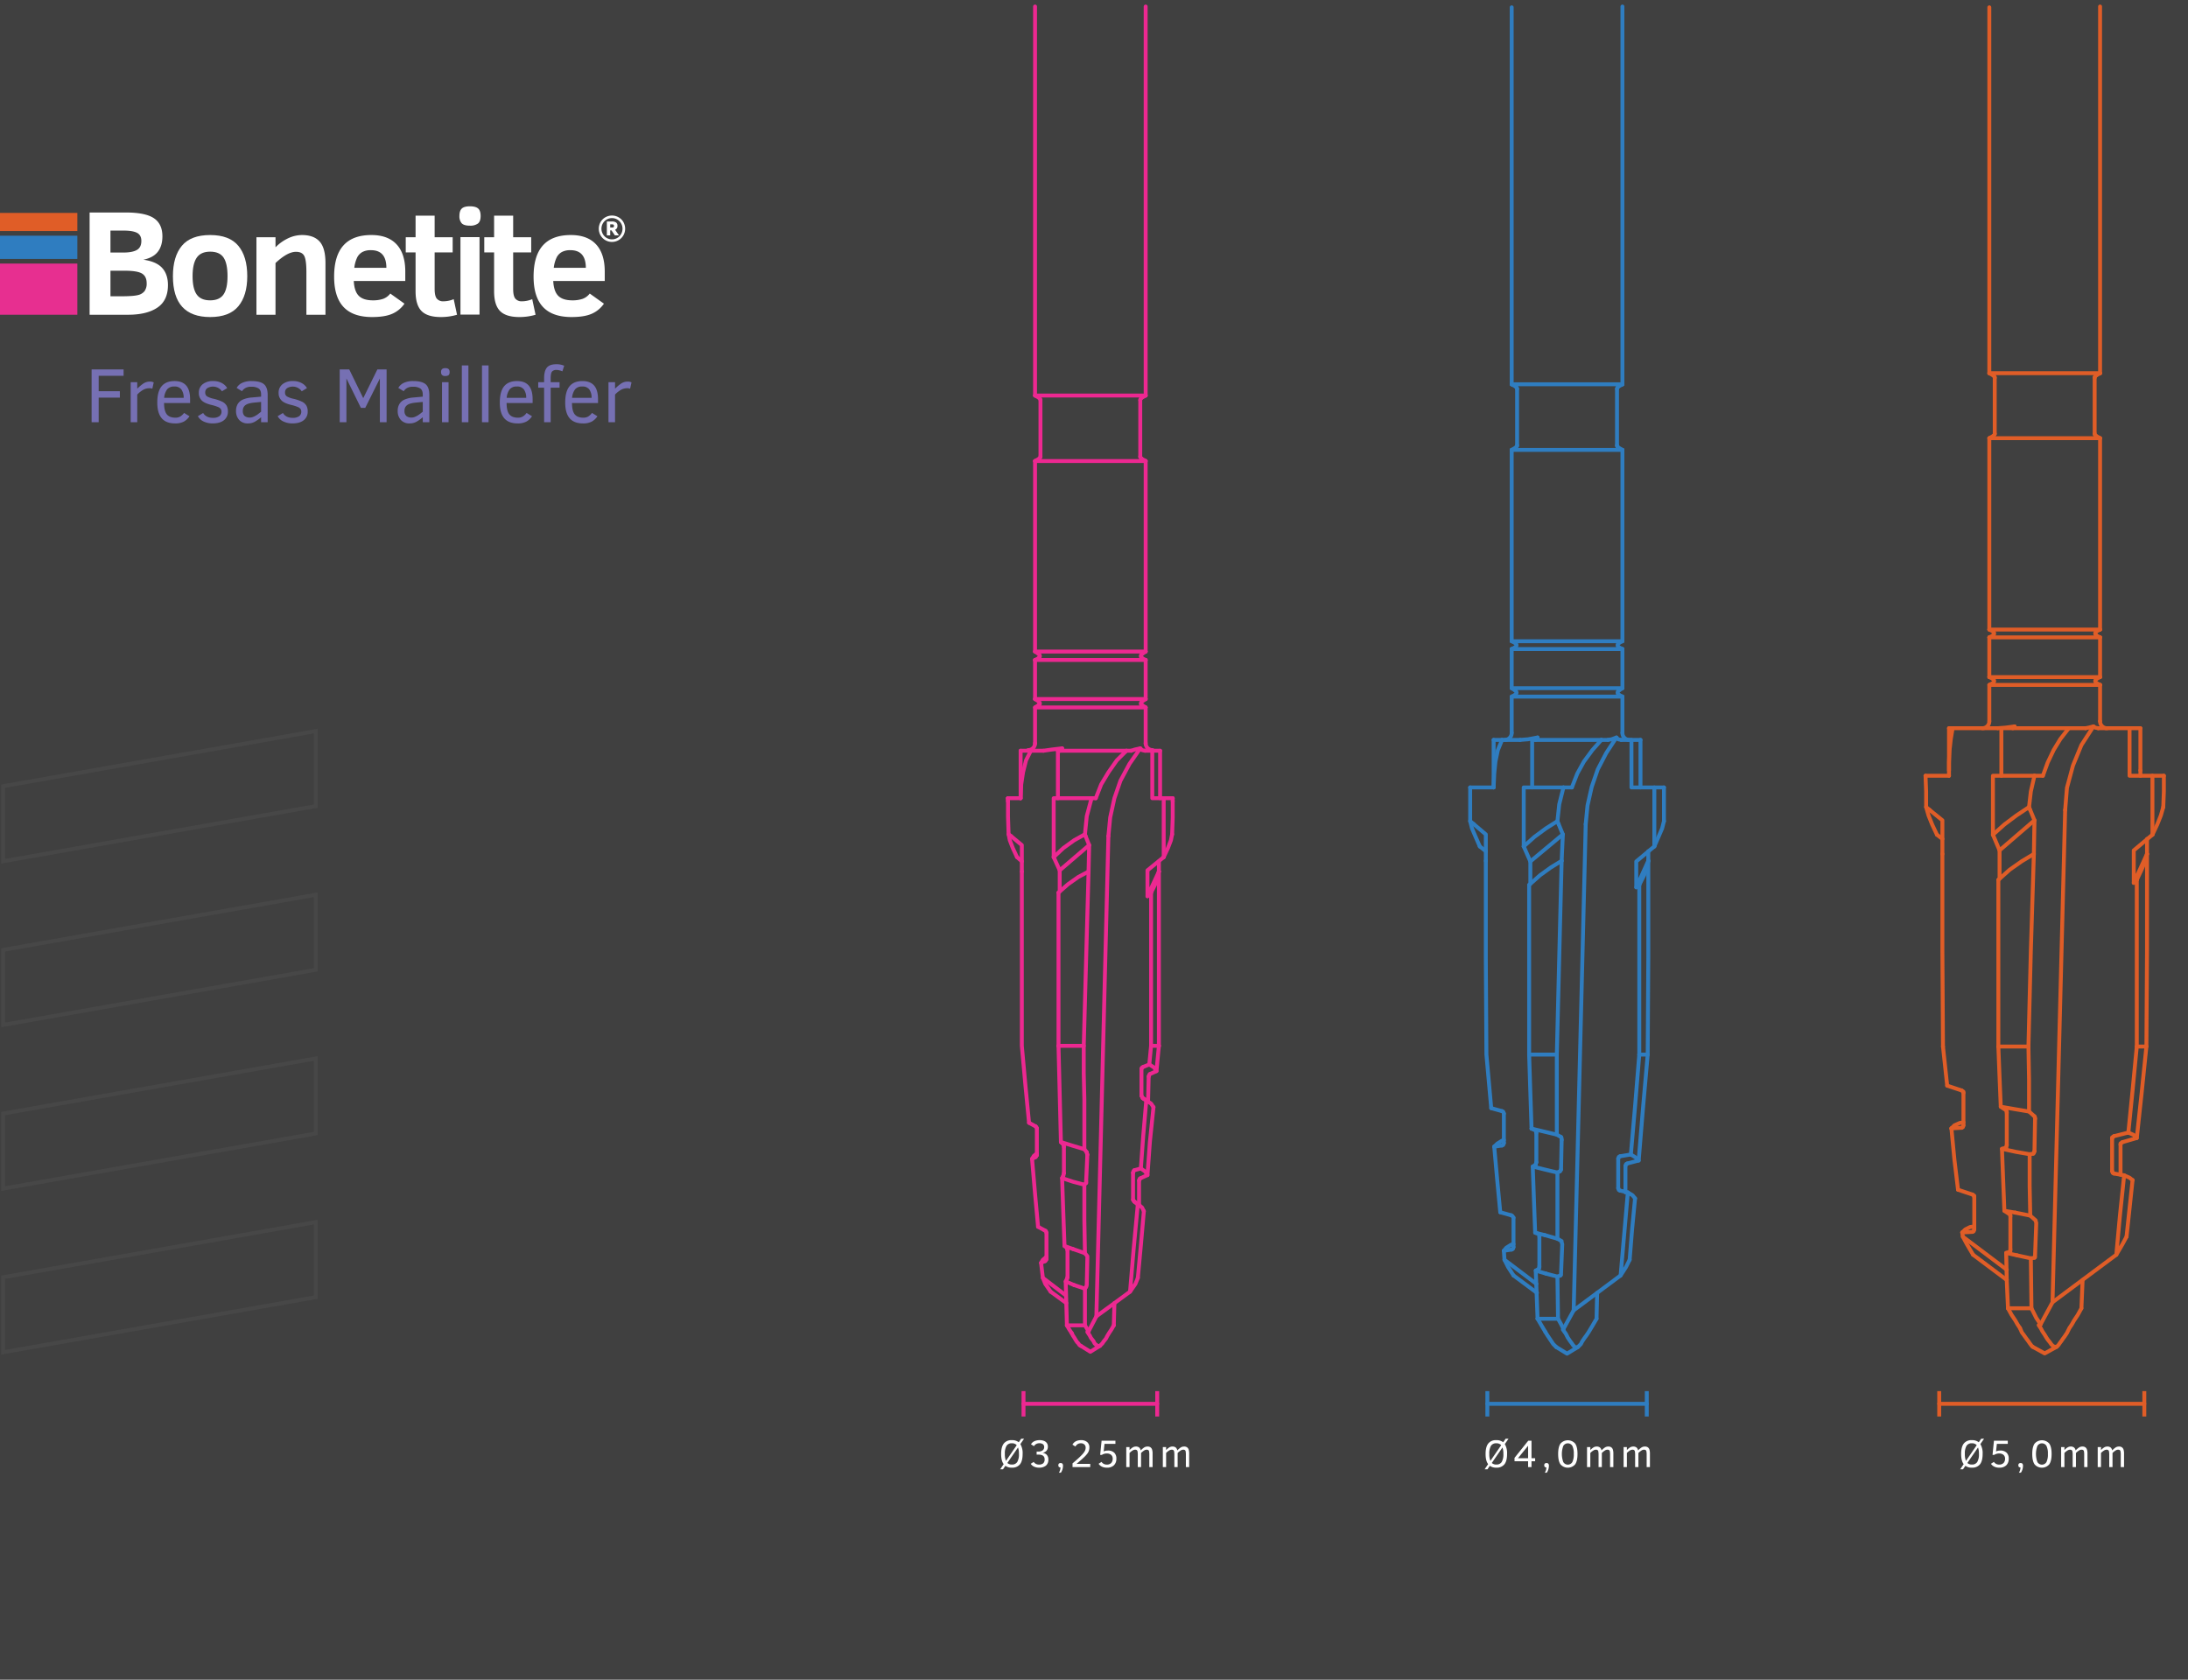 <svg xmlns="http://www.w3.org/2000/svg" viewBox="0 0 1400 1075"><defs><style>.cls-1{fill:#404040;}.cls-2,.cls-3,.cls-4,.cls-5{fill:none;stroke-width:2.5px;}.cls-2{stroke:#474747;stroke-miterlimit:10;}.cls-3{stroke:#ed2891;}.cls-3,.cls-4,.cls-5{stroke-linecap:round;stroke-linejoin:round;}.cls-4{stroke:#2f7dc0;}.cls-5{stroke:#e05d27;}.cls-6{fill:#fff;}.cls-7{fill:#ed2891;}.cls-8{fill:#2f7dc0;}.cls-9{fill:#e05d27;}.cls-10{fill:#e72f90;}.cls-11{fill:#7670b3;}</style></defs><g id="bg"><rect class="cls-1" width="1400" height="1075"/></g><g id="elemento"><polygon class="cls-2" points="2 865.449 202 830.184 202 782.158 2 817.423 2 865.449"/><polygon class="cls-2" points="2 760.697 202 725.431 202 677.405 2 712.671 2 760.697"/><polygon class="cls-2" points="202 572.652 2 607.918 2 655.944 202 620.678 202 572.652"/><polygon class="cls-2" points="202 467.899 2 503.165 2 551.191 202 515.925 202 467.899"/></g><g id="desenhos"><polyline class="cls-3" points="694.979 823.596 694.21 824.75 687.285 822.442"/><polyline class="cls-3" points="686.516 799.362 694.21 802.055 695.748 803.978 695.748 804.748 695.748 805.517 695.364 822.442 694.979 823.596"/><polyline class="cls-3" points="694.21 802.055 693.825 780.513 693.825 758.202 686.516 756.279 679.592 753.971 680.361 776.282 681.131 797.439 686.516 799.362"/><polyline class="cls-3" points="724.983 750.509 725.368 749.355 725.753 748.97"/><polyline class="cls-3" points="729.984 753.971 729.215 754.356 728.83 755.51"/><polyline class="cls-3" points="730.369 683.961 730.753 683.191 731.523 682.807"/><polyline class="cls-3" points="735.754 687.423 735.369 687.807 734.985 688.961"/><polyline class="cls-3" points="683.054 800.131 682.669 798.977 682.669 798.593"/><polyline class="cls-3" points="668.437 787.437 669.206 787.822 669.591 788.976"/><polyline class="cls-3" points="662.666 720.889 663.051 721.274 663.436 722.043"/><line class="cls-3" x1="724.983" y1="767.819" x2="724.983" y2="750.509"/><line class="cls-3" x1="728.83" y1="755.51" x2="728.83" y2="771.281"/><line class="cls-3" x1="730.369" y1="701.271" x2="730.369" y2="683.961"/><line class="cls-3" x1="734.985" y1="688.961" x2="734.6" y2="705.118"/><line class="cls-3" x1="683.054" y1="817.442" x2="683.054" y2="800.131"/><line class="cls-3" x1="669.591" y1="788.976" x2="669.591" y2="805.902"/><line class="cls-3" x1="663.436" y1="722.043" x2="663.436" y2="739.353"/><line class="cls-3" x1="725.753" y1="748.97" x2="729.984" y2="747.816"/><polyline class="cls-3" points="729.984 747.816 732.677 749.74 734.215 752.048 729.984 753.971"/><line class="cls-3" x1="664.205" y1="785.129" x2="668.437" y2="787.437"/><line class="cls-3" x1="682.669" y1="798.593" x2="681.131" y2="797.439"/><line class="cls-3" x1="731.523" y1="682.807" x2="735.369" y2="681.268"/><polyline class="cls-3" points="735.369 681.268 738.447 683.191 739.985 685.499 735.754 687.423"/><line class="cls-3" x1="658.435" y1="718.581" x2="662.666" y2="720.889"/><line class="cls-3" x1="680.361" y1="732.429" x2="678.823" y2="730.891"/><polyline class="cls-3" points="678.823 730.891 686.131 733.199 693.825 735.507 695.364 737.43"/><line class="cls-3" x1="725.753" y1="768.973" x2="724.983" y2="767.819"/><line class="cls-3" x1="731.138" y1="702.81" x2="730.369" y2="701.271"/><line class="cls-3" x1="731.907" y1="703.194" x2="731.907" y2="703.194"/><line class="cls-3" x1="682.669" y1="818.596" x2="683.054" y2="817.442"/><line class="cls-3" x1="669.591" y1="805.902" x2="668.821" y2="807.056"/><line class="cls-3" x1="663.436" y1="739.353" x2="662.666" y2="740.507"/><polyline class="cls-3" points="687.285 822.442 681.9 820.134 682.669 818.596"/><polyline class="cls-3" points="731.907 775.128 730.753 772.82 728.061 770.512 725.753 768.973"/><polyline class="cls-3" points="738.062 708.58 736.523 706.272 733.446 704.348 731.138 702.81"/><polyline class="cls-3" points="668.821 807.056 666.128 808.21 667.283 806.286 669.591 804.363"/><polyline class="cls-3" points="662.666 740.507 660.358 741.661 661.512 739.738 663.436 738.199"/><polyline class="cls-3" points="680.746 733.968 680.746 732.814 680.361 732.429"/><polyline class="cls-3" points="695.364 737.43 695.364 737.815 695.748 738.969"/><line class="cls-3" x1="679.592" y1="753.971" x2="680.361" y2="752.432"/><line class="cls-3" x1="694.979" y1="757.048" x2="693.825" y2="758.202"/><line class="cls-3" x1="680.361" y1="752.432" x2="680.746" y2="750.894"/><line class="cls-3" x1="694.979" y1="755.894" x2="694.979" y2="757.048"/><line class="cls-3" x1="680.746" y1="750.894" x2="680.746" y2="733.968"/><line class="cls-3" x1="695.748" y1="738.969" x2="694.979" y2="755.894"/><polyline class="cls-3" points="696.518 852.062 694.21 848.215 694.21 824.75"/><polyline class="cls-3" points="696.518 852.062 701.518 842.445 709.212 535.093"/><polyline class="cls-3" points="694.594 535.093 696.902 540.863 696.518 557.788"/><polyline class="cls-3" points="693.825 735.507 693.825 703.579 693.44 687.038 693.44 669.343 694.979 613.181 696.518 557.788"/><polyline class="cls-3" points="664.205 785.129 662.282 763.972 660.358 741.661"/><polyline class="cls-3" points="681.9 828.982 667.283 817.826 666.128 808.21"/><polyline class="cls-3" points="646.895 535.093 653.819 540.863 653.819 557.788"/><polyline class="cls-3" points="658.435 718.581 656.127 694.731 653.819 669.343 653.819 613.181 653.819 557.788"/><polyline class="cls-3" points="672.283 826.674 668.821 821.673 667.283 817.826"/><line class="cls-3" x1="713.058" y1="833.983" x2="712.674" y2="848.215"/><polyline class="cls-3" points="734.215 752.048 735.754 730.891 738.062 708.58"/><polyline class="cls-3" points="728.061 817.826 729.984 797.054 731.907 775.128"/><line class="cls-3" x1="741.524" y1="551.249" x2="741.524" y2="557.788"/><polyline class="cls-3" points="741.524 669.343 741.524 613.181 741.524 557.788"/><line class="cls-3" x1="739.985" y1="685.499" x2="741.524" y2="669.343"/><polyline class="cls-3" points="728.061 770.512 725.368 799.362 723.06 826.674 726.522 821.673 728.061 817.826"/><polyline class="cls-3" points="733.446 704.348 731.523 726.659 729.984 747.816"/><polyline class="cls-3" points="741.524 669.343 736.523 669.343 735.369 681.268"/><line class="cls-3" x1="681.9" y1="820.134" x2="682.669" y2="848.215"/><line class="cls-3" x1="694.21" y1="848.215" x2="682.669" y2="848.215"/><line class="cls-3" x1="693.44" y1="669.343" x2="677.284" y2="669.343"/><line class="cls-3" x1="677.284" y1="669.343" x2="678.823" y2="730.891"/><polyline class="cls-3" points="741.524 557.788 734.215 573.56 734.215 557.019 744.601 548.556"/><polyline class="cls-3" points="744.601 548.556 747.294 542.786 749.218 537.786 749.987 533.939"/><line class="cls-3" x1="736.523" y1="571.252" x2="734.215" y2="573.56"/><polyline class="cls-3" points="741.524 557.788 740.755 561.25 739.216 565.867 736.523 571.252"/><polyline class="cls-3" points="696.902 540.863 678.053 557.019 674.207 548.556"/><polyline class="cls-3" points="674.207 548.556 680.361 542.786 687.285 537.786 694.21 533.939 694.594 535.093"/><polyline class="cls-3" points="696.518 557.788 689.978 561.25 683.439 565.867 677.284 571.252"/><line class="cls-3" x1="678.053" y1="570.483" x2="678.053" y2="557.019"/><line class="cls-3" x1="736.523" y1="571.252" x2="736.523" y2="669.343"/><polyline class="cls-3" points="732.677 480.469 737.293 480.469 737.293 510.859 744.601 510.859 744.601 548.556"/><polyline class="cls-3" points="709.212 535.093 710.366 523.168 713.058 510.859 716.905 499.703 722.675 488.932 729.599 478.931 730.753 480.085 732.677 480.469"/><line class="cls-3" x1="701.518" y1="842.445" x2="723.06" y2="826.674"/><polyline class="cls-3" points="749.987 533.939 750.372 523.168 750.372 512.782"/><line class="cls-3" x1="750.372" y1="510.859" x2="744.601" y2="510.859"/><polyline class="cls-3" points="694.21 533.939 695.364 522.399 698.441 510.859"/><polyline class="cls-3" points="698.441 510.859 674.207 510.859 674.207 548.556"/><polyline class="cls-3" points="723.829 480.469 726.137 479.7 729.599 478.931"/><line class="cls-3" x1="720.752" y1="480.469" x2="723.829" y2="480.469"/><polyline class="cls-3" points="701.134 510.859 704.596 502.011 709.212 494.318 714.597 486.624 720.752 480.469"/><line class="cls-3" x1="698.441" y1="510.859" x2="701.134" y2="510.859"/><polyline class="cls-3" points="650.742 548.556 648.049 542.786 646.126 537.786 645.356 533.939 646.895 535.093"/><line class="cls-3" x1="653.819" y1="551.249" x2="650.742" y2="548.556"/><polyline class="cls-3" points="667.667 480.469 673.053 479.7 679.592 478.931"/><line class="cls-3" x1="659.589" y1="480.469" x2="667.667" y2="480.469"/><polyline class="cls-3" points="653.05 510.859 653.434 502.011 654.588 494.318 656.512 486.624 659.589 480.469"/><line class="cls-3" x1="644.972" y1="510.859" x2="653.05" y2="510.859"/><polyline class="cls-3" points="645.356 533.939 644.972 522.399 644.972 510.859"/><polyline class="cls-3" points="685.747 853.216 686.516 854.755 687.285 855.909 688.439 857.832 689.209 858.986 689.978 859.756 690.748 860.91 691.517 861.294"/><line class="cls-3" x1="682.285" y1="833.983" x2="672.283" y2="826.674"/><polyline class="cls-3" points="712.674 848.215 711.135 850.908 709.596 853.216 708.442 855.139 707.673 856.678 706.134 858.602 705.365 859.756 704.596 860.525 703.826 861.294 703.057 861.679 702.288 861.294 701.134 860.525 700.364 859.756 699.595 858.217 698.056 856.294 697.287 854.755 695.748 852.447 696.518 852.062"/><polyline class="cls-3" points="682.669 848.215 684.208 850.908 685.747 853.216"/><line class="cls-3" x1="733.061" y1="253.129" x2="662.282" y2="253.129"/><line class="cls-3" x1="733.061" y1="295.058" x2="662.282" y2="295.058"/><line class="cls-3" x1="733.061" y1="422.384" x2="662.282" y2="422.384"/><line class="cls-3" x1="733.061" y1="416.999" x2="662.282" y2="416.999"/><line class="cls-3" x1="733.061" y1="447.388" x2="662.282" y2="447.388"/><line class="cls-3" x1="733.061" y1="452.773" x2="662.282" y2="452.773"/><polyline class="cls-3" points="679.592 478.931 679.207 480.085 678.438 480.469"/><line class="cls-3" x1="720.752" y1="480.469" x2="676.899" y2="480.469"/><line class="cls-3" x1="742.293" y1="480.469" x2="737.293" y2="480.469"/><line class="cls-3" x1="659.589" y1="480.469" x2="653.05" y2="480.469"/><line class="cls-3" x1="676.899" y1="480.469" x2="676.899" y2="510.859"/><line class="cls-3" x1="644.972" y1="510.859" x2="644.972" y2="510.859"/><line class="cls-3" x1="677.284" y1="571.252" x2="677.284" y2="669.343"/><line class="cls-3" x1="725.753" y1="768.973" x2="728.061" y2="770.896"/><line class="cls-3" x1="731.907" y1="703.194" x2="734.6" y2="704.733"/><line class="cls-3" x1="750.372" y1="512.782" x2="750.372" y2="510.859"/><polyline class="cls-3" points="703.826 861.294 697.672 865.141 691.517 861.294"/><path class="cls-3" d="M665.071,293.339a1.346,1.346,0,0,0,.673-1.166"/><path class="cls-3" d="M729.599,292.173a1.346,1.346,0,0,0,.673,1.166"/><line class="cls-3" x1="729.599" y1="256.206" x2="729.599" y2="292.365"/><line class="cls-3" x1="665.744" y1="256.206" x2="665.744" y2="292.365"/><path class="cls-3" d="M665.744,256.014a1.346,1.346,0,0,0-.673-1.166"/><path class="cls-3" d="M730.273,254.848a1.346,1.346,0,0,0-.673,1.166"/><line class="cls-3" x1="664.975" y1="254.667" x2="662.282" y2="253.129"/><line class="cls-3" x1="730.369" y1="254.667" x2="733.061" y2="253.129"/><line class="cls-3" x1="730.369" y1="293.519" x2="733.061" y2="295.058"/><line class="cls-3" x1="664.975" y1="293.519" x2="662.282" y2="295.058"/><line class="cls-3" x1="730.753" y1="421.23" x2="733.061" y2="422.384"/><line class="cls-3" x1="664.59" y1="421.23" x2="662.282" y2="422.384"/><path class="cls-3" d="M664.686,421.05a1.346,1.346,0,0,0,0-2.332"/><path class="cls-3" d="M730.657,418.718a1.346,1.346,0,0,0-0,2.332"/><line class="cls-3" x1="664.59" y1="418.537" x2="662.282" y2="416.999"/><line class="cls-3" x1="730.753" y1="418.537" x2="733.061" y2="416.999"/><path class="cls-3" d="M664.686,451.439a1.346,1.346,0,0,0,0-2.332"/><path class="cls-3" d="M730.657,449.107a1.346,1.346,0,0,0-0,2.332"/><line class="cls-3" x1="664.59" y1="448.926" x2="662.282" y2="447.388"/><line class="cls-3" x1="730.753" y1="448.926" x2="733.061" y2="447.388"/><line class="cls-3" x1="730.753" y1="451.234" x2="733.061" y2="452.773"/><polyline class="cls-3" points="664.59 451.234 662.282 452.773 662.282 475.853"/><line class="cls-3" x1="733.061" y1="475.853" x2="733.061" y2="452.773"/><line class="cls-3" x1="662.282" y1="416.999" x2="662.282" y2="295.058"/><line class="cls-3" x1="733.061" y1="416.999" x2="733.061" y2="295.058"/><line class="cls-3" x1="662.282" y1="447.388" x2="662.282" y2="422.384"/><line class="cls-3" x1="733.061" y1="447.388" x2="733.061" y2="422.384"/><path class="cls-3" d="M733.061,475.661a4.424,4.424,0,0,0,4.423,4.424"/><path class="cls-3" d="M657.858,480.085a4.424,4.424,0,0,0,4.424-4.423"/><line class="cls-3" x1="653.05" y1="510.859" x2="653.05" y2="480.469"/><line class="cls-3" x1="742.293" y1="510.859" x2="742.293" y2="480.469"/><line class="cls-3" x1="644.972" y1="512.782" x2="644.972" y2="510.859"/><line class="cls-3" x1="662.282" y1="253.129" x2="662.282" y2="4.176"/><line class="cls-3" x1="733.061" y1="253.129" x2="733.061" y2="4.176"/><polyline class="cls-4" points="998.452 816.272 996.526 817.042 989.21 815.117"/><polyline class="cls-4" points="988.439 790.471 996.526 792.781 999.222 794.322 999.222 795.092 999.607 796.247 998.837 815.117 998.837 815.887 998.452 816.272"/><polyline class="cls-4" points="996.526 792.781 996.526 771.986 996.526 750.421 988.439 748.496 980.738 746.57 981.508 768.136 982.278 788.931 988.439 790.471"/><polyline class="cls-4" points="1036.576 761.974 1035.806 761.589 1035.421 760.434"/><polyline class="cls-4" points="984.588 812.036 984.974 811.266 984.974 810.496"/><polyline class="cls-4" points="968.415 798.173 968.029 799.328 967.259 799.713"/><polyline class="cls-4" points="962.253 731.552 961.868 732.707 961.098 733.092"/><polyline class="cls-4" points="989.21 815.117 982.663 813.191 984.588 812.036"/><polyline class="cls-4" points="1046.203 766.98 1044.663 765.055 1041.582 763.129 1036.576 761.974"/><line class="cls-4" x1="967.259" y1="799.713" x2="962.253" y2="800.483"/><polyline class="cls-4" points="962.253 800.483 963.793 798.558 966.874 796.632 968.415 796.247"/><line class="cls-4" x1="961.098" y1="733.092" x2="956.092" y2="733.862"/><polyline class="cls-4" points="956.092 733.862 958.017 731.937 961.098 730.011 962.253 729.626"/><line class="cls-4" x1="1035.421" y1="760.434" x2="1035.421" y2="741.564"/><line class="cls-4" x1="1040.042" y1="746.185" x2="1040.042" y2="763.129"/><line class="cls-4" x1="984.974" y1="810.496" x2="984.974" y2="791.241"/><line class="cls-4" x1="968.415" y1="779.303" x2="968.415" y2="798.173"/><line class="cls-4" x1="962.253" y1="712.682" x2="962.253" y2="731.552"/><polyline class="cls-4" points="1035.421 741.564 1035.806 740.409 1036.576 740.024"/><polyline class="cls-4" points="1041.197 744.645 1040.427 745.03 1040.042 746.185"/><polyline class="cls-4" points="984.974 791.241 984.974 790.086 984.588 789.701"/><polyline class="cls-4" points="966.874 777.763 967.644 778.148 968.415 779.303"/><polyline class="cls-4" points="961.098 711.142 961.868 711.527 962.253 712.682"/><line class="cls-4" x1="1036.576" y1="740.024" x2="1043.508" y2="738.868"/><polyline class="cls-4" points="1043.508 738.868 1046.588 740.794 1048.514 742.719 1041.197 744.645"/><line class="cls-4" x1="959.942" y1="775.837" x2="966.874" y2="777.763"/><line class="cls-4" x1="984.588" y1="789.701" x2="982.278" y2="788.931"/><line class="cls-4" x1="954.166" y1="709.216" x2="961.098" y2="711.142"/><line class="cls-4" x1="982.663" y1="723.465" x2="979.967" y2="722.309"/><polyline class="cls-4" points="979.967 722.309 988.054 724.235 996.141 726.16 998.837 727.701"/><line class="cls-4" x1="980.738" y1="746.57" x2="982.663" y2="745.415"/><line class="cls-4" x1="998.067" y1="749.651" x2="996.526" y2="750.421"/><polyline class="cls-4" points="982.663 745.415 982.663 745.03 983.048 743.875"/><polyline class="cls-4" points="998.837 748.496 998.452 749.266 998.067 749.651"/><line class="cls-4" x1="983.048" y1="743.875" x2="983.048" y2="725.005"/><line class="cls-4" x1="999.222" y1="729.626" x2="998.837" y2="748.496"/><polyline class="cls-4" points="983.048 725.005 982.663 723.85 982.663 723.465"/><polyline class="cls-4" points="998.837 727.701 999.222 728.471 999.222 729.626"/><polyline class="cls-4" points="1000.377 850.545 998.837 847.465 996.911 843.999 996.526 817.042"/><polyline class="cls-4" points="1000.377 850.545 1006.924 838.608 1014.626 527.452"/><polyline class="cls-4" points="997.297 527.452 999.992 533.999 999.222 550.943"/><polyline class="cls-4" points="996.141 726.16 996.141 701.129 996.141 674.943 997.682 612.558 999.222 550.943"/><polyline class="cls-4" points="959.942 775.837 958.017 755.427 956.092 733.862"/><polyline class="cls-4" points="983.048 821.663 962.638 806.26 962.253 800.483"/><polyline class="cls-4" points="942.998 527.452 950.7 533.999 950.7 550.943"/><polyline class="cls-4" points="954.166 709.216 951.085 674.943 950.7 612.558 950.7 550.943"/><polyline class="cls-4" points="968.415 816.272 964.949 810.881 962.638 806.26"/><line class="cls-4" x1="1021.942" y1="827.44" x2="1021.557" y2="843.999"/><polyline class="cls-4" points="1042.738 806.26 1044.278 787.005 1046.203 766.98"/><line class="cls-4" x1="1054.675" y1="544.782" x2="1054.675" y2="550.943"/><polyline class="cls-4" points="1048.514 742.719 1051.21 709.986 1054.29 674.943 1054.675 612.558 1054.675 550.943"/><polyline class="cls-4" points="1041.582 763.129 1036.961 816.272 1040.427 810.881 1042.738 806.26"/><line class="cls-4" x1="1054.29" y1="674.943" x2="1048.899" y2="674.943"/><polyline class="cls-4" points="1048.899 674.943 1046.203 708.061 1043.508 738.868"/><line class="cls-4" x1="982.663" y1="813.191" x2="983.818" y2="843.999"/><line class="cls-4" x1="996.911" y1="843.999" x2="983.818" y2="843.999"/><line class="cls-4" x1="996.141" y1="674.943" x2="978.427" y2="674.943"/><polyline class="cls-4" points="978.427 674.943 979.197 699.204 979.967 722.309"/><polyline class="cls-4" points="1054.675 550.943 1046.974 567.887 1046.974 551.328 1058.526 541.701"/><polyline class="cls-4" points="1058.526 541.701 1061.222 535.539 1063.533 530.148 1064.688 525.527"/><line class="cls-4" x1="1048.899" y1="566.347" x2="1046.974" y2="567.887"/><polyline class="cls-4" points="1054.675 550.943 1053.905 555.179 1051.98 560.185 1048.899 566.347"/><polyline class="cls-4" points="999.992 533.999 979.197 551.328 974.961 541.701"/><polyline class="cls-4" points="974.961 541.701 981.893 535.539 989.21 530.148 996.526 525.527 997.297 527.452"/><polyline class="cls-4" points="999.222 550.943 992.29 555.179 985.359 560.185 978.427 566.347"/><line class="cls-4" x1="979.197" y1="565.577" x2="979.197" y2="551.328"/><line class="cls-4" x1="1048.899" y1="566.347" x2="1048.899" y2="674.943"/><polyline class="cls-4" points="1037.346 473.539 1043.893 473.539 1043.893 503.962 1058.526 503.962 1058.526 541.701"/><polyline class="cls-4" points="1014.626 527.452 1015.781 515.514 1018.477 503.577 1022.328 492.409 1027.719 482.011 1034.265 471.999 1035.421 473.154 1037.346 473.539"/><line class="cls-4" x1="1006.924" y1="838.608" x2="1036.961" y2="816.272"/><polyline class="cls-4" points="1064.688 525.527 1064.688 514.744 1064.688 503.962"/><line class="cls-4" x1="1064.688" y1="503.962" x2="1058.526" y2="503.962"/><polyline class="cls-4" points="996.526 525.527 997.682 514.744 1000.377 503.962"/><polyline class="cls-4" points="1000.377 503.962 974.961 503.962 974.961 541.701"/><polyline class="cls-4" points="1028.874 473.539 1031.185 473.154 1034.265 471.999"/><line class="cls-4" x1="1024.638" y1="473.539" x2="1028.874" y2="473.539"/><polyline class="cls-4" points="1005.769 503.962 1009.234 495.105 1013.47 487.403 1018.862 480.086 1024.638 473.539"/><line class="cls-4" x1="1000.377" y1="503.962" x2="1005.769" y2="503.962"/><polyline class="cls-4" points="946.849 541.701 944.154 535.539 941.843 530.148 940.688 525.527 942.998 527.452"/><line class="cls-4" x1="950.7" y1="544.782" x2="946.849" y2="541.701"/><polyline class="cls-4" points="972.651 473.539 977.657 473.154 983.818 471.999"/><line class="cls-4" x1="961.098" y1="473.539" x2="972.651" y2="473.539"/><polyline class="cls-4" points="955.707 503.962 956.092 495.105 956.862 487.403 958.402 480.086 961.098 473.539"/><line class="cls-4" x1="940.688" y1="503.962" x2="955.707" y2="503.962"/><polyline class="cls-4" points="940.688 525.527 940.688 514.744 940.688 503.962"/><polyline class="cls-4" points="988.824 852.471 989.98 854.396 990.75 855.552 992.29 857.862 993.061 859.017 993.831 860.173 994.986 861.328 995.756 862.098"/><line class="cls-4" x1="983.433" y1="827.44" x2="968.415" y2="816.272"/><polyline class="cls-4" points="1021.557 843.999 1018.862 848.62 1016.551 852.471 1015.011 854.781 1013.856 856.322 1012.315 858.632 1011.545 860.173 1010.775 860.943 1009.619 862.098 1008.464 862.483 1007.694 862.098 1006.539 860.943 1005.769 859.788 1004.613 858.247 1003.843 857.092 1003.073 855.937 1001.918 853.626 999.992 850.931 1000.377 850.545"/><polyline class="cls-4" points="983.818 843.999 986.514 848.62 988.824 852.471"/><line class="cls-4" x1="1038.116" y1="245.949" x2="967.259" y2="245.949"/><line class="cls-4" x1="1038.116" y1="287.925" x2="967.259" y2="287.925"/><line class="cls-4" x1="1038.116" y1="415.39" x2="967.259" y2="415.39"/><line class="cls-4" x1="1038.116" y1="410.384" x2="967.259" y2="410.384"/><line class="cls-4" x1="1038.116" y1="440.421" x2="967.259" y2="440.421"/><line class="cls-4" x1="1038.116" y1="445.813" x2="967.259" y2="445.813"/><polyline class="cls-4" points="983.818 471.999 983.433 473.154 982.663 473.539"/><line class="cls-4" x1="1024.638" y1="473.539" x2="980.352" y2="473.539"/><line class="cls-4" x1="1049.669" y1="473.539" x2="1043.893" y2="473.539"/><line class="cls-4" x1="961.098" y1="473.539" x2="955.707" y2="473.539"/><line class="cls-4" x1="980.352" y1="473.539" x2="980.352" y2="503.962"/><line class="cls-4" x1="978.427" y1="566.347" x2="978.427" y2="674.943"/><polyline class="cls-4" points="1009.619 862.098 1002.688 866.334 995.756 862.098"/><line class="cls-4" x1="969.955" y1="247.49" x2="967.259" y2="245.949"/><line class="cls-4" x1="1035.421" y1="247.49" x2="1038.116" y2="245.949"/><line class="cls-4" x1="1035.421" y1="286.384" x2="1038.116" y2="287.925"/><line class="cls-4" x1="969.955" y1="286.384" x2="967.259" y2="287.925"/><path class="cls-4" d="M970.051,286.204a1.348,1.348,0,0,0,.674-1.167"/><path class="cls-4" d="M1034.651,285.036a1.348,1.348,0,0,0,.674,1.167"/><line class="cls-4" x1="1034.651" y1="249.03" x2="1034.651" y2="285.229"/><line class="cls-4" x1="970.725" y1="249.03" x2="970.725" y2="285.229"/><path class="cls-4" d="M970.725,248.838a1.348,1.348,0,0,0-.674-1.167"/><path class="cls-4" d="M1035.325,247.67a1.348,1.348,0,0,0-.674,1.167"/><line class="cls-4" x1="1035.806" y1="414.235" x2="1038.116" y2="415.39"/><line class="cls-4" x1="969.57" y1="414.235" x2="967.259" y2="415.39"/><path class="cls-4" d="M969.666,414.055a1.348,1.348,0,0,0,0-2.334"/><path class="cls-4" d="M1035.71,411.72a1.348,1.348,0,0,0-0,2.334"/><line class="cls-4" x1="969.57" y1="411.539" x2="967.259" y2="410.384"/><line class="cls-4" x1="1035.806" y1="411.539" x2="1038.116" y2="410.384"/><path class="cls-4" d="M969.666,444.477a1.348,1.348,0,0,0,0-2.334"/><path class="cls-4" d="M1035.71,442.142a1.348,1.348,0,0,0-0,2.334"/><line class="cls-4" x1="969.57" y1="441.962" x2="967.259" y2="440.421"/><line class="cls-4" x1="1035.806" y1="441.962" x2="1038.116" y2="440.421"/><line class="cls-4" x1="1035.806" y1="444.657" x2="1038.116" y2="445.813"/><polyline class="cls-4" points="969.57 444.657 967.259 445.813 967.259 468.918"/><line class="cls-4" x1="1038.116" y1="468.918" x2="1038.116" y2="445.813"/><line class="cls-4" x1="967.259" y1="410.384" x2="967.259" y2="287.925"/><line class="cls-4" x1="1038.116" y1="410.384" x2="1038.116" y2="287.925"/><line class="cls-4" x1="967.259" y1="440.421" x2="967.259" y2="415.39"/><line class="cls-4" x1="1038.116" y1="440.421" x2="1038.116" y2="415.39"/><path class="cls-4" d="M1038.116,469.11a4.429,4.429,0,0,0,4.428,4.429"/><path class="cls-4" d="M962.83,473.539a4.429,4.429,0,0,0,4.429-4.428"/><line class="cls-4" x1="955.707" y1="503.962" x2="955.707" y2="473.539"/><line class="cls-4" x1="1049.669" y1="503.962" x2="1049.669" y2="473.539"/><line class="cls-4" x1="967.259" y1="245.998" x2="967.259" y2="4.691"/><line class="cls-4" x1="1038.116" y1="245.998" x2="1038.116" y2="4.176"/><polyline class="cls-5" points="1301.759 804.951 1299.448 805.336 1290.591 803.411"/><polyline class="cls-5" points="1289.435 776.069 1299.063 777.994 1302.529 781.075 1302.529 781.46 1302.914 782.616 1302.144 803.411 1302.144 804.566 1301.759 804.951"/><polyline class="cls-5" points="1299.063 777.994 1298.678 758.739 1298.678 738.714 1289.821 737.174 1280.963 735.248 1281.733 755.273 1282.504 774.914 1289.435 776.069"/><polyline class="cls-5" points="1351.437 728.701 1351.437 727.931 1352.592 727.161"/><polyline class="cls-5" points="1357.983 731.012 1356.828 731.782 1356.828 732.552"/><polyline class="cls-5" points="1286.355 778.379 1286.355 777.609 1285.97 777.224"/><polyline class="cls-5" points="1262.093 764.516 1263.249 765.286 1263.249 766.056"/><polyline class="cls-5" points="1301.759 714.453 1302.144 715.223 1302.144 715.993"/><polyline class="cls-5" points="1284.044 712.142 1284.044 711.372 1283.659 710.602"/><polyline class="cls-5" points="1255.162 697.893 1256.317 698.664 1256.317 699.434"/><line class="cls-5" x1="1351.437" y1="749.497" x2="1351.437" y2="728.701"/><line class="cls-5" x1="1356.828" y1="732.552" x2="1356.828" y2="751.807"/><line class="cls-5" x1="1286.355" y1="799.56" x2="1286.355" y2="778.379"/><line class="cls-5" x1="1263.249" y1="766.056" x2="1263.249" y2="786.852"/><line class="cls-5" x1="1302.144" y1="715.993" x2="1301.759" y2="736.789"/><line class="cls-5" x1="1284.044" y1="732.938" x2="1284.044" y2="712.142"/><line class="cls-5" x1="1256.317" y1="699.434" x2="1256.317" y2="720.229"/><line class="cls-5" x1="1285.97" y1="777.224" x2="1282.504" y2="774.913"/><line class="cls-5" x1="1352.592" y1="727.161" x2="1361.834" y2="724.85"/><polyline class="cls-5" points="1361.834 724.85 1365.3 726.391 1367.226 728.316 1357.983 731.012"/><polyline class="cls-5" points="1283.659 710.602 1280.193 708.291 1289.05 709.831 1298.293 711.372 1301.759 714.453"/><line class="cls-5" x1="1252.851" y1="761.435" x2="1262.093" y2="764.516"/><polyline class="cls-5" points="1352.592 751.037 1351.822 750.652 1351.437 749.497"/><polyline class="cls-5" points="1285.97 801.1 1286.355 800.715 1286.355 799.56"/><polyline class="cls-5" points="1263.249 786.852 1262.864 788.007 1262.093 788.392"/><polyline class="cls-5" points="1301.759 736.789 1301.374 737.944 1300.988 738.329"/><polyline class="cls-5" points="1283.659 734.478 1283.659 734.093 1284.044 732.938"/><polyline class="cls-5" points="1256.317 720.229 1255.932 721.384 1255.162 721.77"/><polyline class="cls-5" points="1290.591 803.411 1283.659 801.871 1285.97 801.1"/><line class="cls-5" x1="1262.093" y1="788.392" x2="1255.547" y2="788.777"/><polyline class="cls-5" points="1255.547 788.777 1257.472 786.852 1260.553 785.311 1263.249 784.926"/><polyline class="cls-5" points="1364.53 755.273 1362.605 753.733 1359.139 752.193 1352.592 751.037"/><line class="cls-5" x1="1300.988" y1="738.329" x2="1298.678" y2="738.714"/><line class="cls-5" x1="1280.963" y1="735.248" x2="1283.659" y2="734.478"/><line class="cls-5" x1="1255.162" y1="721.77" x2="1248.615" y2="722.155"/><polyline class="cls-5" points="1248.615 722.155 1250.54 720.229 1254.006 718.689 1256.317 718.304"/><line class="cls-5" x1="1245.919" y1="694.812" x2="1255.162" y2="697.893"/><polyline class="cls-5" points="1252.851 761.435 1250.54 742.18 1248.615 722.155"/><polyline class="cls-5" points="1284.044 812.653 1255.932 791.473 1255.547 788.777"/><polyline class="cls-5" points="1234.751 518.436 1242.838 524.983 1242.838 546.549"/><polyline class="cls-5" points="1243.223 669.781 1242.838 608.165 1242.838 546.549"/><line class="cls-5" x1="1245.919" y1="694.812" x2="1243.223" y2="669.781"/><polyline class="cls-5" points="1262.478 803.026 1258.627 796.479 1255.932 791.473"/><line class="cls-5" x1="1332.567" y1="819.2" x2="1331.797" y2="837.3"/><line class="cls-5" x1="1360.679" y1="791.473" x2="1364.53" y2="755.273"/><line class="cls-5" x1="1373.773" y1="536.921" x2="1373.773" y2="546.549"/><polyline class="cls-5" points="1367.226 728.316 1370.307 699.819 1373.388 669.781 1373.773 608.165 1373.773 546.549"/><polyline class="cls-5" points="1359.139 752.193 1356.443 777.994 1354.132 803.026 1357.983 796.479 1360.679 791.473"/><line class="cls-5" x1="1373.388" y1="669.781" x2="1367.226" y2="669.781"/><polyline class="cls-5" points="1367.226 669.781 1364.53 697.893 1361.834 724.85"/><polyline class="cls-5" points="1305.61 847.698 1304.454 845.772 1302.914 843.461 1301.374 840.381 1299.833 837.3 1299.448 805.336"/><polyline class="cls-5" points="1305.61 847.698 1313.312 833.449 1321.399 518.436"/><polyline class="cls-5" points="1299.063 518.436 1301.759 524.983 1301.374 546.549"/><polyline class="cls-5" points="1298.293 711.372 1298.293 690.962 1297.908 669.781 1299.448 608.165 1301.374 546.549"/><polyline class="cls-5" points="1283.659 801.871 1284.044 819.97 1284.814 837.3"/><line class="cls-5" x1="1299.833" y1="837.3" x2="1284.814" y2="837.3"/><polyline class="cls-5" points="1373.773 546.549 1365.3 565.034 1365.3 544.238 1377.238 534.225"/><polyline class="cls-5" points="1377.238 534.225 1380.319 527.679 1382.63 521.902 1384.17 516.511"/><line class="cls-5" x1="1367.226" y1="563.108" x2="1365.3" y2="565.034"/><polyline class="cls-5" points="1373.773 546.549 1372.617 551.17 1370.307 556.561 1367.226 563.108"/><polyline class="cls-5" points="1301.759 524.983 1279.423 544.238 1275.187 534.225"/><polyline class="cls-5" points="1275.187 534.225 1282.504 527.679 1290.206 521.902 1298.293 516.511 1299.063 518.436"/><polyline class="cls-5" points="1301.374 546.549 1293.672 551.17 1285.97 556.561 1278.653 563.108"/><line class="cls-5" x1="1279.423" y1="562.338" x2="1279.423" y2="544.238"/><line class="cls-5" x1="1367.226" y1="563.108" x2="1367.226" y2="669.781"/><polyline class="cls-5" points="1342.579 466.063 1362.605 466.063 1362.605 496.486 1377.238 496.486 1377.238 534.225"/><polyline class="cls-5" points="1321.399 518.436 1322.554 504.188 1326.405 489.939 1331.797 476.845 1339.499 464.907 1340.654 465.678 1342.579 466.063"/><line class="cls-5" x1="1313.312" y1="833.449" x2="1354.132" y2="803.026"/><polyline class="cls-5" points="1384.17 516.511 1384.555 506.498 1384.555 496.486"/><line class="cls-5" x1="1384.555" y1="496.486" x2="1377.238" y2="496.486"/><polyline class="cls-5" points="1298.293 516.511 1299.448 506.498 1301.759 496.486"/><polyline class="cls-5" points="1301.759 496.486 1275.187 496.486 1275.187 534.225"/><polyline class="cls-5" points="1334.492 466.063 1336.418 465.678 1339.499 464.907"/><line class="cls-5" x1="1323.709" y1="466.063" x2="1334.492" y2="466.063"/><polyline class="cls-5" points="1307.15 496.486 1310.231 488.013 1314.082 479.926 1318.318 472.994 1323.709 466.063"/><line class="cls-5" x1="1301.759" y1="496.486" x2="1307.15" y2="496.486"/><polyline class="cls-5" points="1239.372 534.225 1236.292 527.679 1233.981 521.902 1232.441 516.511 1234.751 518.436"/><line class="cls-5" x1="1242.838" y1="536.921" x2="1239.372" y2="534.225"/><polyline class="cls-5" points="1278.268 466.063 1283.274 465.678 1289.05 464.907"/><line class="cls-5" x1="1249.385" y1="466.063" x2="1278.268" y2="466.063"/><polyline class="cls-5" points="1247.074 496.486 1247.074 488.013 1247.459 479.926 1248.23 472.994 1249.385 466.063"/><line class="cls-5" x1="1232.055" y1="496.486" x2="1247.074" y2="496.486"/><polyline class="cls-5" points="1232.441 516.511 1232.441 506.498 1232.055 496.486"/><polyline class="cls-5" points="1292.516 850.008 1293.672 852.704 1294.827 854.244 1296.752 856.94 1297.908 858.48 1298.678 859.636 1299.833 861.176 1300.603 861.946"/><line class="cls-5" x1="1284.044" y1="819.2" x2="1262.478" y2="803.026"/><polyline class="cls-5" points="1331.797 837.3 1329.486 841.536 1327.175 845.002 1325.635 847.698 1324.095 850.008 1322.554 853.089 1321.014 855.4 1319.858 856.94 1319.088 858.095 1317.933 859.636 1317.163 860.791 1316.007 861.946 1314.852 861.946 1313.697 861.561 1312.542 860.406 1311.771 859.251 1310.231 857.325 1309.461 856.17 1308.305 854.244 1306.765 851.934 1305.995 850.393 1304.454 848.083 1305.61 847.698"/><polyline class="cls-5" points="1284.814 837.3 1287.125 841.536 1289.435 845.002 1290.976 847.698 1292.516 850.008"/><line class="cls-5" x1="1343.735" y1="238.853" x2="1272.876" y2="238.853"/><line class="cls-5" x1="1343.735" y1="280.444" x2="1272.876" y2="280.444"/><line class="cls-5" x1="1343.735" y1="407.912" x2="1272.876" y2="407.912"/><line class="cls-5" x1="1343.735" y1="402.906" x2="1272.876" y2="402.906"/><line class="cls-5" x1="1343.735" y1="433.329" x2="1272.876" y2="433.329"/><line class="cls-5" x1="1343.735" y1="438.335" x2="1272.876" y2="438.335"/><line class="cls-5" x1="1369.536" y1="496.486" x2="1369.536" y2="493.02"/><polyline class="cls-5" points="1289.05 464.907 1288.28 465.678 1287.895 466.063"/><line class="cls-5" x1="1323.709" y1="466.063" x2="1280.578" y2="466.063"/><line class="cls-5" x1="1369.536" y1="466.063" x2="1362.605" y2="466.063"/><line class="cls-5" x1="1249.385" y1="466.063" x2="1247.074" y2="466.063"/><line class="cls-5" x1="1280.578" y1="466.063" x2="1280.578" y2="496.486"/><line class="cls-5" x1="1297.908" y1="669.781" x2="1278.653" y2="669.781"/><polyline class="cls-5" points="1278.653 669.781 1279.423 689.421 1280.193 708.291"/><line class="cls-5" x1="1278.653" y1="563.108" x2="1278.653" y2="669.781"/><polyline class="cls-5" points="1316.007 861.946 1308.305 866.182 1300.603 861.946"/><line class="cls-5" x1="1275.572" y1="240.394" x2="1272.876" y2="238.853"/><line class="cls-5" x1="1341.039" y1="240.394" x2="1343.735" y2="238.853"/><line class="cls-5" x1="1341.039" y1="278.904" x2="1343.735" y2="280.444"/><line class="cls-5" x1="1275.572" y1="278.904" x2="1272.876" y2="280.444"/><path class="cls-5" d="M1275.668,278.723a1.348,1.348,0,0,0,.674-1.167"/><path class="cls-5" d="M1340.269,277.556a1.348,1.348,0,0,0,.674,1.167"/><line class="cls-5" x1="1340.269" y1="241.549" x2="1340.269" y2="277.748"/><line class="cls-5" x1="1276.342" y1="241.549" x2="1276.342" y2="277.748"/><path class="cls-5" d="M1276.342,241.742a1.348,1.348,0,0,0-.674-1.167"/><path class="cls-5" d="M1340.943,240.574a1.348,1.348,0,0,0-.674,1.167"/><line class="cls-5" x1="1341.424" y1="406.757" x2="1343.735" y2="407.912"/><line class="cls-5" x1="1275.187" y1="406.757" x2="1272.876" y2="407.912"/><path class="cls-5" d="M1275.283,406.577a1.348,1.348,0,0,0,0-2.334"/><path class="cls-5" d="M1341.328,404.242a1.348,1.348,0,0,0-0,2.334"/><line class="cls-5" x1="1275.187" y1="404.061" x2="1272.876" y2="402.906"/><line class="cls-5" x1="1341.424" y1="404.061" x2="1343.735" y2="402.906"/><path class="cls-5" d="M1275.283,437a1.348,1.348,0,0,0,0-2.334"/><path class="cls-5" d="M1341.328,434.665a1.348,1.348,0,0,0-0,2.334"/><line class="cls-5" x1="1275.187" y1="434.484" x2="1272.876" y2="433.329"/><line class="cls-5" x1="1341.424" y1="434.484" x2="1343.735" y2="433.329"/><line class="cls-5" x1="1341.424" y1="437.18" x2="1343.735" y2="438.335"/><polyline class="cls-5" points="1275.187 437.18 1272.876 438.335 1272.876 461.441"/><line class="cls-5" x1="1343.735" y1="461.441" x2="1343.735" y2="438.335"/><line class="cls-5" x1="1272.876" y1="402.906" x2="1272.876" y2="280.444"/><line class="cls-5" x1="1343.735" y1="402.906" x2="1343.735" y2="280.444"/><line class="cls-5" x1="1272.876" y1="433.329" x2="1272.876" y2="407.912"/><line class="cls-5" x1="1343.735" y1="433.329" x2="1343.735" y2="407.912"/><path class="cls-5" d="M1343.735,461.634a4.429,4.429,0,0,0,4.428,4.429"/><path class="cls-5" d="M1268.447,466.063a4.429,4.429,0,0,0,4.429-4.428"/><line class="cls-5" x1="1369.536" y1="493.02" x2="1369.536" y2="466.063"/><line class="cls-5" x1="1247.074" y1="493.02" x2="1247.074" y2="466.063"/><line class="cls-5" x1="1272.876" y1="238.946" x2="1272.876" y2="4.69"/><line class="cls-5" x1="1343.735" y1="238.946" x2="1343.735" y2="4.176"/><path class="cls-6" d="M639.966,940.352l2.246-3.309q-1.623-2.074-1.623-6.543,0-4.443,1.672-6.622a6.139,6.139,0,0,1,5.2-2.179A6.744,6.744,0,0,1,651.856,923.042l1.575-2.271h1.83l-2.38,3.454A11.246,11.246,0,0,1,654.333,930.5q0,4.554-1.715,6.678a6.234,6.234,0,0,1-5.157,2.124,6.663,6.663,0,0,1-4.15-1.185l-1.526,2.234ZM642.957,930.5a11.205,11.205,0,0,0,.709,4.468l6.896-10.046a3.911,3.911,0,0,0-3.101-1.221,3.784,3.784,0,0,0-3.448,1.647A9.781,9.781,0,0,0,642.957,930.5Zm9.01,0a12.16,12.16,0,0,0-.574-4.126l-6.836,9.925a3.988,3.988,0,0,0,2.905,1.001,3.813,3.813,0,0,0,3.431-1.624A9.627,9.627,0,0,0,651.966,930.5Z"/><path class="cls-6" d="M670.787,934.126a4.73,4.73,0,0,1-1.574,3.888,6.867,6.867,0,0,1-4.456,1.288,7.223,7.223,0,0,1-3.144-.678,4.622,4.622,0,0,1-2.081-1.801l1.88-1.196a3.787,3.787,0,0,0,1.312,1.196,3.918,3.918,0,0,0,2.008.501,4.031,4.031,0,0,0,2.789-.812,3.296,3.296,0,0,0,.885-2.545q0-3.015-3.869-3.015H663.292V928.999h1.05a4.543,4.543,0,0,0,2.759-.751,2.493,2.493,0,0,0,1.013-2.13,2.128,2.128,0,0,0-.823-1.844,3.632,3.632,0,0,0-2.179-.598,3.941,3.941,0,0,0-3.528,1.867l-1.892-1.196a4.719,4.719,0,0,1,2.185-1.989,8.008,8.008,0,0,1,3.382-.659,7.228,7.228,0,0,1,2.819.5,3.898,3.898,0,0,1,1.794,1.422,3.813,3.813,0,0,1,.611,2.155,3.974,3.974,0,0,1-.837,2.673,4.767,4.767,0,0,1-2.558,1.404,3.998,3.998,0,0,1,2.649,1.196A4.218,4.218,0,0,1,670.787,934.126Z"/><path class="cls-6" d="M677.51,942.524a4.464,4.464,0,0,0,.738-1.532,6.598,6.598,0,0,0,.287-1.874,1.384,1.384,0,0,1-1.031-.323,1.466,1.466,0,0,1-.312-1.044,1.427,1.427,0,0,1,.336-1.031,1.521,1.521,0,0,1,1.129-.348,1.428,1.428,0,0,1,1.153.415,1.833,1.833,0,0,1,.349,1.208,7.952,7.952,0,0,1-.446,2.729,6.252,6.252,0,0,1-.921,1.801Z"/><path class="cls-6" d="M686.261,938.947v-2.38q2.99-2.539,4.333-3.815,1.343-1.274,2.222-2.271a9.498,9.498,0,0,0,1.361-1.94,4.493,4.493,0,0,0,.482-2.069,2.596,2.596,0,0,0-.83-2.014,3.152,3.152,0,0,0-2.21-.757,3.651,3.651,0,0,0-2.13.573,5.018,5.018,0,0,0-1.398,1.502l-1.879-1.209a5.333,5.333,0,0,1,2.258-2.191,7.295,7.295,0,0,1,3.247-.677,5.822,5.822,0,0,1,3.888,1.214,4.258,4.258,0,0,1,1.435,3.437,6.796,6.796,0,0,1-.317,2.105,6.269,6.269,0,0,1-.995,1.874,20.939,20.939,0,0,1-1.818,2.039q-1.143,1.147-5.097,4.528h8.777v2.051Z"/><path class="cls-6" d="M714.31,933.552a5.711,5.711,0,0,1-1.532,4.199,6.141,6.141,0,0,1-4.56,1.551,6.887,6.887,0,0,1-3.302-.727,5.002,5.002,0,0,1-1.972-1.752l1.868-1.221a3.891,3.891,0,0,0,3.356,1.722,3.721,3.721,0,0,0,2.845-1.014,3.865,3.865,0,0,0,.952-2.759,3.111,3.111,0,0,0-.977-2.417,4.006,4.006,0,0,0-2.795-.891,5.586,5.586,0,0,0-3.15.879h-1.098l.915-9.07h8.851v2.039H706.717l-.524,4.834a4.54,4.54,0,0,1,1.251-.428,7.174,7.174,0,0,1,1.422-.146,5.698,5.698,0,0,1,4.022,1.318A5.039,5.039,0,0,1,714.31,933.552Z"/><path class="cls-6" d="M735.389,938.947v-7.544a13.429,13.429,0,0,0-.146-2.515,1.329,1.329,0,0,0-.513-.849,2.073,2.073,0,0,0-1.111-.237,2.955,2.955,0,0,0-1.428.451,12.292,12.292,0,0,0-2.075,1.648v9.045h-2.1v-7.544a13.079,13.079,0,0,0-.146-2.441,1.487,1.487,0,0,0-.501-.897,1.849,1.849,0,0,0-1.098-.262,3.254,3.254,0,0,0-1.6.543,10.077,10.077,0,0,0-1.929,1.557v9.045h-2.1V926.143h2.1v1.904a10.188,10.188,0,0,1,1.855-1.587,3.887,3.887,0,0,1,2.197-.684,3.304,3.304,0,0,1,2.069.598,3.038,3.038,0,0,1,1.031,1.904,13.02,13.02,0,0,1,2.039-1.782,3.956,3.956,0,0,1,2.307-.72,3.219,3.219,0,0,1,1.88.494,2.834,2.834,0,0,1,1.038,1.428,8.57,8.57,0,0,1,.329,2.704v8.545Z"/><path class="cls-6" d="M758.787,938.947v-7.544a13.429,13.429,0,0,0-.146-2.515,1.329,1.329,0,0,0-.513-.849,2.073,2.073,0,0,0-1.111-.237,2.955,2.955,0,0,0-1.428.451,12.292,12.292,0,0,0-2.075,1.648v9.045h-2.1v-7.544a13.081,13.081,0,0,0-.146-2.441,1.487,1.487,0,0,0-.501-.897,1.849,1.849,0,0,0-1.098-.262,3.254,3.254,0,0,0-1.6.543,10.076,10.076,0,0,0-1.929,1.557v9.045H744.041V926.143h2.1v1.904a10.188,10.188,0,0,1,1.855-1.587,3.887,3.887,0,0,1,2.197-.684,3.304,3.304,0,0,1,2.069.598,3.038,3.038,0,0,1,1.031,1.904,13.02,13.02,0,0,1,2.039-1.782,3.956,3.956,0,0,1,2.307-.72,3.219,3.219,0,0,1,1.88.494,2.834,2.834,0,0,1,1.038,1.428,8.57,8.57,0,0,1,.329,2.704v8.545Z"/><line class="cls-3" x1="654.894" y1="898.437" x2="740.449" y2="898.437"/><rect class="cls-7" x="653.644" y="890.312" width="2.5" height="16.25"/><rect class="cls-7" x="739.199" y="890.312" width="2.5" height="16.25"/><path class="cls-6" d="M949.942,940.352l2.246-3.309q-1.623-2.074-1.623-6.543,0-4.443,1.672-6.622a6.139,6.139,0,0,1,5.2-2.179A6.744,6.744,0,0,1,961.832,923.042l1.575-2.271h1.83l-2.38,3.454A11.246,11.246,0,0,1,964.31,930.5q0,4.554-1.715,6.678a6.234,6.234,0,0,1-5.157,2.124,6.663,6.663,0,0,1-4.15-1.185l-1.526,2.234ZM952.933,930.5a11.205,11.205,0,0,0,.709,4.468l6.896-10.046a3.912,3.912,0,0,0-3.101-1.221,3.784,3.784,0,0,0-3.448,1.647A9.781,9.781,0,0,0,952.933,930.5Zm9.01,0a12.16,12.16,0,0,0-.574-4.126l-6.836,9.925a3.988,3.988,0,0,0,2.905,1.001,3.813,3.813,0,0,0,3.431-1.624A9.627,9.627,0,0,0,961.942,930.5Z"/><path class="cls-6" d="M979.933,935.2v3.747h-2.173V935.2h-8.691v-2.173l8.789-10.975h2.075v11.194h2.332v1.953Zm-2.173-9.925L971.29,933.247h6.47Z"/><path class="cls-6" d="M988.414,942.524a4.464,4.464,0,0,0,.738-1.532,6.597,6.597,0,0,0,.287-1.874,1.384,1.384,0,0,1-1.031-.323,1.466,1.466,0,0,1-.312-1.044,1.427,1.427,0,0,1,.336-1.031,1.521,1.521,0,0,1,1.129-.348,1.428,1.428,0,0,1,1.153.415,1.833,1.833,0,0,1,.349,1.208,7.952,7.952,0,0,1-.446,2.729,6.252,6.252,0,0,1-.921,1.801Z"/><path class="cls-6" d="M1009.371,930.524q0,4.529-1.514,6.665a6.209,6.209,0,0,1-9.363.013q-1.501-2.124-1.502-6.653,0-4.528,1.502-6.652a6.247,6.247,0,0,1,9.375-.013Q1009.371,925.996,1009.371,930.524Zm-2.381,0a10.968,10.968,0,0,0-.922-5.163,3.364,3.364,0,0,0-5.779.012,14.902,14.902,0,0,0,0,10.352,3.357,3.357,0,0,0,5.779,0A11.117,11.117,0,0,0,1006.99,930.524Z"/><path class="cls-6" d="M1030.218,938.947v-7.544a13.428,13.428,0,0,0-.146-2.515,1.329,1.329,0,0,0-.513-.849,2.073,2.073,0,0,0-1.111-.237,2.955,2.955,0,0,0-1.428.451,12.292,12.292,0,0,0-2.075,1.648v9.045h-2.1v-7.544a13.079,13.079,0,0,0-.146-2.441,1.487,1.487,0,0,0-.501-.897,1.849,1.849,0,0,0-1.098-.262,3.254,3.254,0,0,0-1.6.543,10.077,10.077,0,0,0-1.929,1.557v9.045h-2.1V926.143h2.1v1.904a10.188,10.188,0,0,1,1.855-1.587,3.887,3.887,0,0,1,2.197-.684,3.304,3.304,0,0,1,2.069.598,3.038,3.038,0,0,1,1.031,1.904,13.02,13.02,0,0,1,2.039-1.782,3.956,3.956,0,0,1,2.307-.72,3.219,3.219,0,0,1,1.88.494,2.834,2.834,0,0,1,1.038,1.428,8.57,8.57,0,0,1,.329,2.704v8.545Z"/><path class="cls-6" d="M1053.616,938.947v-7.544a13.429,13.429,0,0,0-.146-2.515,1.329,1.329,0,0,0-.513-.849,2.073,2.073,0,0,0-1.111-.237,2.955,2.955,0,0,0-1.428.451,12.292,12.292,0,0,0-2.075,1.648v9.045h-2.1v-7.544a13.08,13.08,0,0,0-.146-2.441,1.487,1.487,0,0,0-.501-.897,1.849,1.849,0,0,0-1.098-.262,3.254,3.254,0,0,0-1.6.543,10.077,10.077,0,0,0-1.929,1.557v9.045h-2.1V926.143h2.1v1.904a10.188,10.188,0,0,1,1.855-1.587,3.887,3.887,0,0,1,2.197-.684,3.304,3.304,0,0,1,2.069.598,3.038,3.038,0,0,1,1.031,1.904,13.02,13.02,0,0,1,2.039-1.782,3.956,3.956,0,0,1,2.307-.72,3.219,3.219,0,0,1,1.88.494,2.834,2.834,0,0,1,1.038,1.428,8.57,8.57,0,0,1,.329,2.704v8.545Z"/><line class="cls-4" x1="951.685" y1="898.437" x2="1053.691" y2="898.437"/><rect class="cls-8" x="950.435" y="890.312" width="2.5" height="16.25"/><rect class="cls-8" x="1052.441" y="890.312" width="2.5" height="16.25"/><path class="cls-6" d="M1254.228,940.352l2.246-3.309q-1.623-2.074-1.623-6.543,0-4.443,1.672-6.622a6.139,6.139,0,0,1,5.2-2.179,6.744,6.744,0,0,1,4.395,1.343l1.575-2.271h1.83l-2.38,3.454a11.246,11.246,0,0,1,1.452,6.274q0,4.554-1.715,6.678a6.234,6.234,0,0,1-5.157,2.124,6.663,6.663,0,0,1-4.15-1.185l-1.526,2.234Zm2.99-9.852a11.205,11.205,0,0,0,.709,4.468l6.896-10.046a3.911,3.911,0,0,0-3.101-1.221,3.784,3.784,0,0,0-3.448,1.647A9.781,9.781,0,0,0,1257.218,930.5Zm9.01,0a12.16,12.16,0,0,0-.574-4.126l-6.836,9.925a3.988,3.988,0,0,0,2.905,1.001,3.813,3.813,0,0,0,3.431-1.624A9.627,9.627,0,0,0,1266.228,930.5Z"/><path class="cls-6" d="M1285.292,933.552a5.711,5.711,0,0,1-1.532,4.199,6.141,6.141,0,0,1-4.56,1.551,6.887,6.887,0,0,1-3.302-.727,5.002,5.002,0,0,1-1.972-1.752l1.868-1.221a3.891,3.891,0,0,0,3.356,1.722,3.721,3.721,0,0,0,2.845-1.014,3.865,3.865,0,0,0,.952-2.759,3.111,3.111,0,0,0-.977-2.417,4.006,4.006,0,0,0-2.795-.891,5.586,5.586,0,0,0-3.15.879h-1.098l.915-9.07h8.851v2.039h-6.995l-.524,4.834a4.54,4.54,0,0,1,1.251-.428,7.174,7.174,0,0,1,1.422-.146,5.698,5.698,0,0,1,4.022,1.318A5.039,5.039,0,0,1,1285.292,933.552Z"/><path class="cls-6" d="M1291.771,942.524a4.464,4.464,0,0,0,.738-1.532,6.598,6.598,0,0,0,.287-1.874,1.384,1.384,0,0,1-1.031-.323,1.466,1.466,0,0,1-.312-1.044,1.427,1.427,0,0,1,.336-1.031,1.521,1.521,0,0,1,1.129-.348,1.428,1.428,0,0,1,1.153.415,1.833,1.833,0,0,1,.349,1.208,7.952,7.952,0,0,1-.446,2.729,6.252,6.252,0,0,1-.921,1.801Z"/><path class="cls-6" d="M1312.729,930.524q0,4.529-1.514,6.665a6.209,6.209,0,0,1-9.363.013q-1.501-2.124-1.502-6.653,0-4.528,1.502-6.652a6.247,6.247,0,0,1,9.375-.013Q1312.729,925.996,1312.729,930.524Zm-2.381,0a10.968,10.968,0,0,0-.922-5.163,3.364,3.364,0,0,0-5.779.012,14.902,14.902,0,0,0,0,10.352,3.357,3.357,0,0,0,5.779,0A11.117,11.117,0,0,0,1310.349,930.524Z"/><path class="cls-6" d="M1333.576,938.947v-7.544a13.429,13.429,0,0,0-.146-2.515,1.329,1.329,0,0,0-.513-.849,2.073,2.073,0,0,0-1.111-.237,2.955,2.955,0,0,0-1.428.451,12.292,12.292,0,0,0-2.075,1.648v9.045h-2.1v-7.544a13.079,13.079,0,0,0-.146-2.441,1.487,1.487,0,0,0-.501-.897,1.849,1.849,0,0,0-1.098-.262,3.254,3.254,0,0,0-1.6.543,10.077,10.077,0,0,0-1.929,1.557v9.045h-2.1V926.143h2.1v1.904a10.188,10.188,0,0,1,1.855-1.587,3.887,3.887,0,0,1,2.197-.684,3.304,3.304,0,0,1,2.069.598,3.038,3.038,0,0,1,1.031,1.904,13.02,13.02,0,0,1,2.039-1.782,3.956,3.956,0,0,1,2.307-.72,3.219,3.219,0,0,1,1.88.494,2.834,2.834,0,0,1,1.038,1.428,8.57,8.57,0,0,1,.329,2.704v8.545Z"/><path class="cls-6" d="M1356.975,938.947v-7.544a13.429,13.429,0,0,0-.146-2.515,1.329,1.329,0,0,0-.513-.849,2.073,2.073,0,0,0-1.111-.237,2.955,2.955,0,0,0-1.428.451,12.292,12.292,0,0,0-2.075,1.648v9.045h-2.1v-7.544a13.081,13.081,0,0,0-.146-2.441,1.487,1.487,0,0,0-.501-.897,1.849,1.849,0,0,0-1.098-.262,3.254,3.254,0,0,0-1.6.543,10.076,10.076,0,0,0-1.929,1.557v9.045h-2.1V926.143h2.1v1.904a10.188,10.188,0,0,1,1.855-1.587,3.887,3.887,0,0,1,2.197-.684,3.304,3.304,0,0,1,2.069.598,3.038,3.038,0,0,1,1.031,1.904,13.02,13.02,0,0,1,2.039-1.782,3.956,3.956,0,0,1,2.307-.72,3.219,3.219,0,0,1,1.88.494,2.834,2.834,0,0,1,1.038,1.428,8.57,8.57,0,0,1,.329,2.704v8.545Z"/><line class="cls-5" x1="1240.817" y1="898.437" x2="1372.047" y2="898.437"/><rect class="cls-9" x="1239.567" y="890.312" width="2.5" height="16.25"/><rect class="cls-9" x="1370.797" y="890.312" width="2.5" height="16.25"/></g><g id="logotipo"><path class="cls-6" d="M107.464,182.48q0,9.834-6.762,14.397-6.76,4.565-18.771,4.563H57.344v-65.441H80.465q12.577,0,18.015,3.665,5.439,3.665,5.439,11.608,0,6.102-2.956,9.884-2.956,3.783-9.243,5.059,8.226,1.136,11.985,5.201Q107.463,175.482,107.464,182.48ZM90.443,154.204q0-3.735-2.743-5.177-2.743-1.442-8.511-1.443H70.679v14.043h8.133q5.909,0,8.77-1.655T90.443,154.204Zm3.403,27.093q0-4.396-2.978-6.217-2.979-1.82-11.159-1.821H70.679v16.361h6.76q7.801,0,10.758-.756a7.452,7.452,0,0,0,4.303-2.555A8.204,8.204,0,0,0,93.846,181.297Z"/><path class="cls-6" d="M158.211,176.758q0,12.389-5.722,19.269-5.722,6.879-18.015,6.879-23.832,0-23.831-26.147,0-12.577,5.72-19.457,5.722-6.879,18.111-6.88,12.292,0,18.015,6.88Q158.211,164.181,158.211,176.758Zm-12.625,0q0-8.179-2.553-11.939-2.555-3.758-8.558-3.759-5.958,0-8.606,3.854-2.648,3.855-2.648,11.844,0,7.945,2.624,11.703,2.622,3.758,8.629,3.758,5.909,0,8.51-3.712Q145.585,184.796,145.585,176.758Z"/><path class="cls-6" d="M196.048,201.44V174.111q0-7.755-1.395-10.355-1.396-2.601-5.271-2.601-5.439,0-13.098,7.187v33.099H164.085V151.84h12.199v6.431a28.101,28.101,0,0,1,8.275-5.864,20.824,20.824,0,0,1,8.606-1.986q7.613,0,11.349,4.162,3.735,4.161,3.736,13.758v33.099Z"/><path class="cls-6" d="M226.369,179.832q.329,6.621,3.215,9.504,2.884,2.884,9.078,2.884a20.108,20.108,0,0,0,6.311-.898,10.103,10.103,0,0,0,4.753-3.451l9.078,6.477a18.389,18.389,0,0,1-7.731,6.431q-4.752,2.126-12.979,2.127-12.248,0-18.275-6.43-6.03-6.431-6.028-19.434,0-26.621,23.831-26.622,10.59,0,16.147,5.982,5.555,5.983,5.555,17.424v6.006ZM247.22,171.415q0-11.3-9.882-11.301a11.295,11.295,0,0,0-5.343,1.112,8.299,8.299,0,0,0-3.333,3.309,20.892,20.892,0,0,0-1.962,6.88Z"/><path class="cls-6" d="M292.434,201.44a36.071,36.071,0,0,1-10.355,1.465q-8.606,0-12.389-3.876t-3.782-12.578V161.533h-6.289v-9.694h6.289V138.033h12.2v13.806h11.536v9.694h-11.536V184.891q0,4.634,1.441,6.289a5.135,5.135,0,0,0,4.09,1.655,17.28,17.28,0,0,0,6.667-1.371Z"/><path class="cls-6" d="M307.532,138.226q0,3.454-1.703,4.824a8.197,8.197,0,0,1-5.199,1.371q-3.878,0-5.273-1.607a6.785,6.785,0,0,1-1.395-4.587q0-3.308,1.513-4.75,1.512-1.442,5.154-1.443,3.686,0,5.295,1.395Q307.531,134.823,307.532,138.226Zm-12.908,63.124V151.749h12.199v49.601Z"/><path class="cls-6" d="M342.678,201.44a36.071,36.071,0,0,1-10.355,1.465q-8.606,0-12.389-3.876t-3.782-12.578V161.533H309.863v-9.694h6.289V138.033h12.2v13.806h11.536v9.694h-11.536V184.891q0,4.634,1.441,6.289a5.135,5.135,0,0,0,4.09,1.655,17.28,17.28,0,0,0,6.667-1.371Z"/><path class="cls-6" d="M353.994,179.832q.329,6.621,3.215,9.504,2.884,2.884,9.078,2.884a20.108,20.108,0,0,0,6.311-.898,10.103,10.103,0,0,0,4.753-3.451l9.078,6.477a18.389,18.389,0,0,1-7.731,6.431q-4.752,2.126-12.979,2.127-12.248,0-18.275-6.43-6.03-6.431-6.028-19.434,0-26.621,23.831-26.622,10.59,0,16.147,5.982,5.555,5.983,5.555,17.424v6.006Zm20.851-8.417q0-11.3-9.882-11.301a11.295,11.295,0,0,0-5.343,1.112,8.299,8.299,0,0,0-3.333,3.309,20.891,20.891,0,0,0-1.962,6.88Z"/><path class="cls-6" d="M391.58,154.831a8.336,8.336,0,0,1-4.257-1.138,8.206,8.206,0,0,1-3.072-3.093,8.588,8.588,0,0,1,0-8.452,8.144,8.144,0,0,1,3.078-3.072,8.568,8.568,0,0,1,8.478-.01,8.165,8.165,0,0,1,3.072,3.067,8.591,8.591,0,0,1,.016,8.462,8.406,8.406,0,0,1-7.314,4.236Zm0-1.636a6.586,6.586,0,0,0,3.361-.896,6.674,6.674,0,0,0,2.464-2.485,6.878,6.878,0,0,0,.016-6.837,6.72,6.72,0,0,0-11.687.01,6.866,6.866,0,0,0,.021,6.821,6.659,6.659,0,0,0,2.464,2.49A6.585,6.585,0,0,0,391.58,153.195Zm-3.282-2.538v-8.913H391.496a4.495,4.495,0,0,1,2.726.661,2.441,2.441,0,0,1,.86,2.066,2.515,2.515,0,0,1-1.52,2.58l2.506,3.607h-2.622l-2.212-3.219h-.786v3.219Zm2.15-5.044h1.007a3.639,3.639,0,0,0,.849-.073.681.681,0,0,0,.414-.267,1.3,1.3,0,0,0,.131-.687,1.064,1.064,0,0,0-.225-.739,1.577,1.577,0,0,0-1.085-.246h-1.09Z"/><rect class="cls-10" y="168.69" width="49.483" height="32.75"/><rect class="cls-8" y="150.845" width="49.483" height="14.874"/><rect class="cls-9" y="136.267" width="49.483" height="11.606"/><path class="cls-11" d="M63.139,240.511v9.863H76.688v4.102H63.139v15.747h-4.517V236.434h20.459v4.077Z"/><path class="cls-11" d="M97.465,248.763a5.133,5.133,0,0,0-1.953-.293,8.058,8.058,0,0,0-3.625.867,16.715,16.715,0,0,0-4.065,3.186v17.7H83.622V244.613h4.199v4.15A27.928,27.928,0,0,1,91.52,245.602a7.269,7.269,0,0,1,4.309-1.379,5.368,5.368,0,0,1,2.539.513Z"/><path class="cls-11" d="M104.984,257.918q0,5.079,1.733,7.239,1.733,2.161,5.566,2.161a6.07,6.07,0,0,0,3.003-.72,8.158,8.158,0,0,0,2.49-2.332l3.467,2.148a10.439,10.439,0,0,1-3.564,3.381,11.605,11.605,0,0,1-5.688,1.184q-5.713,0-8.533-3.32-2.82-3.32-2.82-10.034,0-7.031,2.747-10.388,2.747-3.357,8.289-3.357,4.98,0,7.471,2.869,2.49,2.869,2.49,8.826v2.344Zm12.549-3.296a9.1,9.1,0,0,0-1.453-5.347,5.28,5.28,0,0,0-4.553-1.904,5.658,5.658,0,0,0-4.504,1.721,10.417,10.417,0,0,0-1.99,5.53Z"/><path class="cls-11" d="M145.829,263.314a6.82,6.82,0,0,1-2.539,5.627q-2.539,2.038-7.227,2.039a13.186,13.186,0,0,1-5.737-1.208,7.872,7.872,0,0,1-3.711-3.406l3.369-2.051q1.928,3.101,6.201,3.101a6.774,6.774,0,0,0,4.163-1.062,3.431,3.431,0,0,0,1.379-2.869,2.901,2.901,0,0,0-.488-1.746,3.988,3.988,0,0,0-1.514-1.172,28.452,28.452,0,0,0-4.199-1.355q-4.566-1.05-6.433-2.905a6.641,6.641,0,0,1-1.868-4.932,6.754,6.754,0,0,1,2.441-5.444,10.201,10.201,0,0,1,6.763-2.051,11.028,11.028,0,0,1,5.615,1.318,8.696,8.696,0,0,1,3.32,3.174l-3.345,2.051a7.014,7.014,0,0,0-9.241-2.075,3.175,3.175,0,0,0-1.453,2.881,2.728,2.728,0,0,0,1.27,2.515,14.517,14.517,0,0,0,3.979,1.44,26.075,26.075,0,0,1,6.006,2.1,6.462,6.462,0,0,1,2.454,2.405A7.406,7.406,0,0,1,145.829,263.314Z"/><path class="cls-11" d="M167.069,270.223V267.025a23.978,23.978,0,0,1-3.931,2.832A8.888,8.888,0,0,1,158.671,270.98a7.173,7.173,0,0,1-5.652-2.234,8.284,8.284,0,0,1-1.99-5.725,8.458,8.458,0,0,1,1.038-4.382,7.266,7.266,0,0,1,3.003-2.759,17.245,17.245,0,0,1,5.701-1.453l6.299-.562v-1.245q0-2.954-1.648-4.028a8.286,8.286,0,0,0-4.553-1.074,7.378,7.378,0,0,0-3.992.903,6.029,6.029,0,0,0-2.014,1.953l-3.442-2.1a7.688,7.688,0,0,1,3.577-3.259,13.947,13.947,0,0,1,5.969-1.135q5.517,0,7.91,2.002,2.392,2.002,2.393,6.934v17.407Zm0-12.988-4.102.391q-4.175.366-5.884,1.624a4.276,4.276,0,0,0-1.709,3.674,4.169,4.169,0,0,0,1.147,3.296,5.111,5.111,0,0,0,3.442,1.001,5.229,5.229,0,0,0,1.88-.354,12.546,12.546,0,0,0,1.831-.879,14.39,14.39,0,0,0,1.746-1.196q.842-.671,1.648-1.306Z"/><path class="cls-11" d="M196.879,263.314a6.82,6.82,0,0,1-2.539,5.627q-2.539,2.038-7.227,2.039a13.186,13.186,0,0,1-5.737-1.208,7.872,7.872,0,0,1-3.711-3.406l3.369-2.051q1.928,3.101,6.201,3.101a6.774,6.774,0,0,0,4.163-1.062,3.431,3.431,0,0,0,1.379-2.869,2.901,2.901,0,0,0-.488-1.746,3.988,3.988,0,0,0-1.514-1.172,28.452,28.452,0,0,0-4.199-1.355q-4.566-1.05-6.433-2.905a6.641,6.641,0,0,1-1.868-4.932,6.754,6.754,0,0,1,2.441-5.444,10.201,10.201,0,0,1,6.763-2.051,11.028,11.028,0,0,1,5.615,1.318,8.696,8.696,0,0,1,3.32,3.174l-3.345,2.051a7.014,7.014,0,0,0-9.241-2.075A3.175,3.175,0,0,0,182.377,251.229a2.728,2.728,0,0,0,1.27,2.515,14.517,14.517,0,0,0,3.979,1.44,26.075,26.075,0,0,1,6.006,2.1,6.462,6.462,0,0,1,2.454,2.405A7.406,7.406,0,0,1,196.879,263.314Z"/><path class="cls-11" d="M243.07,270.223V242.22L233.72,261.019h-2.808l-9.253-18.799v28.003H217.362V236.434h6.104l8.96,18.384,9.033-18.384h5.908v33.789Z"/><path class="cls-11" d="M270.512,270.223V267.025a23.978,23.978,0,0,1-3.931,2.832,8.888,8.888,0,0,1-4.468,1.123,7.173,7.173,0,0,1-5.652-2.234,8.284,8.284,0,0,1-1.99-5.725,8.458,8.458,0,0,1,1.038-4.382,7.266,7.266,0,0,1,3.003-2.759,17.245,17.245,0,0,1,5.701-1.453l6.299-.562v-1.245q0-2.954-1.648-4.028a8.286,8.286,0,0,0-4.553-1.074,7.378,7.378,0,0,0-3.992.903,6.029,6.029,0,0,0-2.014,1.953l-3.442-2.1a7.688,7.688,0,0,1,3.577-3.259,13.947,13.947,0,0,1,5.969-1.135q5.517,0,7.91,2.002,2.392,2.002,2.393,6.934v17.407Zm0-12.988-4.102.391q-4.175.366-5.884,1.624a4.276,4.276,0,0,0-1.709,3.674,4.169,4.169,0,0,0,1.147,3.296,5.111,5.111,0,0,0,3.442,1.001,5.229,5.229,0,0,0,1.88-.354,12.545,12.545,0,0,0,1.831-.879,14.389,14.389,0,0,0,1.746-1.196q.842-.671,1.648-1.306Z"/><path class="cls-11" d="M287.675,238.119a2.441,2.441,0,0,1-.659,1.99,3.371,3.371,0,0,1-2.1.525,2.762,2.762,0,0,1-2.124-.659,2.699,2.699,0,0,1-.586-1.855,2.493,2.493,0,0,1,.635-1.892,2.969,2.969,0,0,1,2.075-.598,3.146,3.146,0,0,1,2.124.574A2.483,2.483,0,0,1,287.675,238.119Zm-4.858,32.104V244.613h4.199v25.61Z"/><path class="cls-11" d="M295.512,270.223V233.871h4.199v36.353Z"/><path class="cls-11" d="M308.402,270.223V233.871h4.199v36.353Z"/><path class="cls-11" d="M324.149,257.918q0,5.079,1.733,7.239,1.733,2.161,5.566,2.161a6.07,6.07,0,0,0,3.003-.72,8.158,8.158,0,0,0,2.49-2.332l3.467,2.148a10.439,10.439,0,0,1-3.564,3.381,11.605,11.605,0,0,1-5.688,1.184q-5.713,0-8.533-3.32-2.82-3.32-2.82-10.034,0-7.031,2.747-10.388,2.747-3.357,8.289-3.357,4.98,0,7.471,2.869,2.49,2.869,2.49,8.826v2.344Zm12.549-3.296a9.1,9.1,0,0,0-1.453-5.347,5.28,5.28,0,0,0-4.553-1.904,5.658,5.658,0,0,0-4.504,1.721,10.417,10.417,0,0,0-1.99,5.53Z"/><path class="cls-11" d="M359.843,237.679a8.318,8.318,0,0,0-1.782-.635,8.06,8.06,0,0,0-1.929-.269,3.508,3.508,0,0,0-2.954,1.086q-.831,1.087-.83,4.26v2.49h5.688v3.516h-5.688v22.095h-4.199V248.128h-3.76v-3.516h3.76v-2.49q0-4.638,1.746-6.824,1.745-2.185,6.14-2.185a12.348,12.348,0,0,1,4.956.952Z"/><path class="cls-11" d="M365.995,257.918q0,5.079,1.733,7.239,1.733,2.161,5.566,2.161a6.07,6.07,0,0,0,3.003-.72,8.158,8.158,0,0,0,2.49-2.332l3.467,2.148a10.439,10.439,0,0,1-3.564,3.381A11.605,11.605,0,0,1,373.002,270.98q-5.713,0-8.533-3.32-2.82-3.32-2.82-10.034,0-7.031,2.747-10.388,2.747-3.357,8.289-3.357,4.98,0,7.471,2.869,2.49,2.869,2.49,8.826v2.344Zm12.549-3.296a9.1,9.1,0,0,0-1.453-5.347,5.28,5.28,0,0,0-4.553-1.904,5.658,5.658,0,0,0-4.504,1.721,10.417,10.417,0,0,0-1.99,5.53Z"/><path class="cls-11" d="M403.178,248.763a5.133,5.133,0,0,0-1.953-.293,8.058,8.058,0,0,0-3.625.867,16.715,16.715,0,0,0-4.065,3.186v17.7H389.335V244.613h4.199v4.15a27.928,27.928,0,0,1,3.699-3.162,7.269,7.269,0,0,1,4.309-1.379,5.368,5.368,0,0,1,2.539.513Z"/></g></svg>